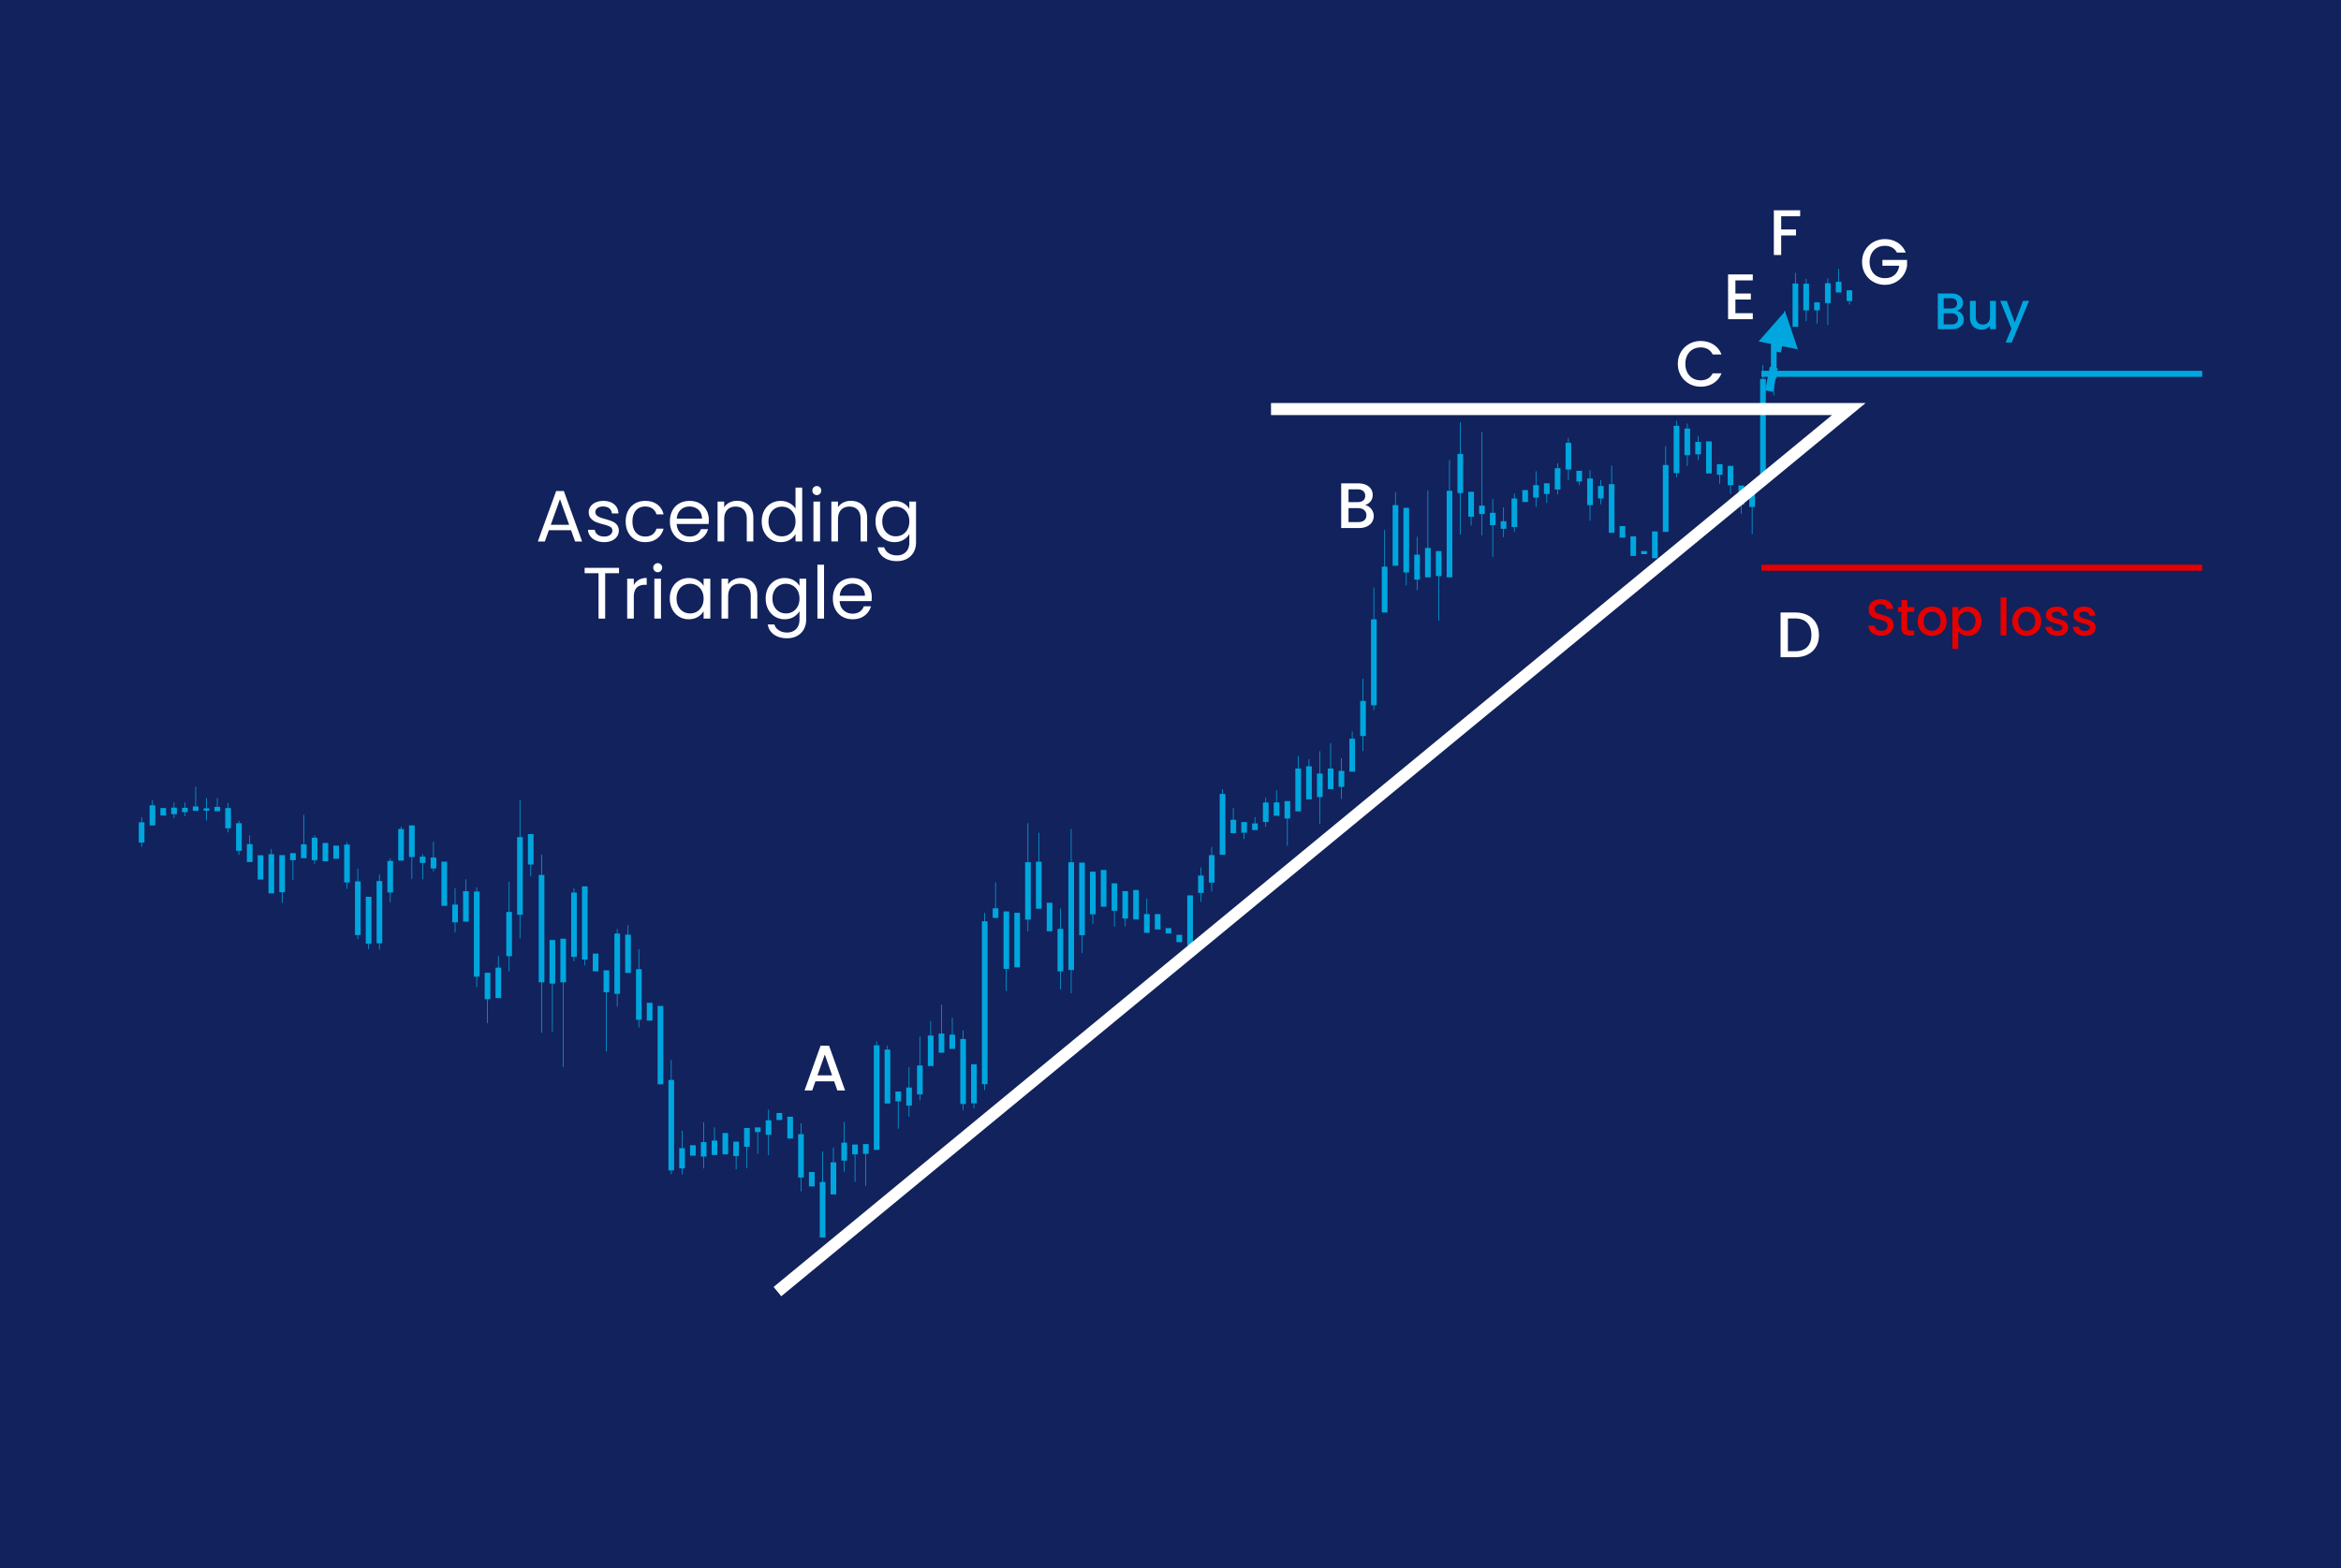 <svg version="1.1" id="Tweezer_Bottom" xmlns="http://www.w3.org/2000/svg" xmlns:xlink="http://www.w3.org/1999/xlink" x="0" y="0" viewBox="0 0 582 390" style="enable-background:new 0 0 582 390" xml:space="preserve"><style>.st0{fill:none}.st3{fill:#00a6de}.st22{fill:#e50000}</style><pattern x="-1204" y="388.41" width="104" height="104" patternUnits="userSpaceOnUse" id="New_Pattern_Swatch_1" viewBox="0 -104 104 104" style="overflow:visible"><path class="st0" d="M0-104h104V0H0z"/><path class="st0" d="M0-104h104V0H0z"/><path style="fill:#fff" d="M104-104H0V0h104z"/></pattern><path style="fill:#12225c" d="M0 0h582v390H0z"/><path class="st3" d="M35.916 204.505h-.617v-1.293h-.176v1.293h-.618v5.025h.618v1.027h.176v-1.027h.617zM57.414 200.958h-.617v-1.294h-.177v1.294h-.617v5.025h.617v1.027h.177v-1.027h.617zM70.85 212.653h-1.411v9.236h.617v2.661h.177v-2.661h.617zM92.348 223.017h-1.411v11.675h.617v1.33h.176v-1.33h.618zM73.537 212.154h-1.411v1.754h.618v4.933h.176v-4.933h.617zM68.163 212.431h-.618v-1.294h-.176v1.294h-.617v9.735h1.411zM60.101 204.727h-.617v-.629h-.177v.629h-.617v6.854h.617v1.026h.177v-1.026h.617zM105.784 213.041h-.618v-.629h-.176v.629h-.617v1.532h.617v4.102h.176v-4.102h.618zM108.471 213.262h-.617v-3.954h-.177v3.954h-.617v2.697h.617v.776h.177v-.776h.617zM89.66 219.193h-.617v-3.179h-.176v3.179h-.617v13.338h.617v1.026h.176v-1.026h.617zM78.912 208.33h-.618v-.629h-.176v.629h-.617v5.578h.617v1.027h.176v-1.027h.618zM97.722 214.094h-.617v-.629h-.177v.629h-.617v7.851h.617v2.494h.177v-2.494h.617zM127.281 226.786h-.617v-7.502h-.176v7.502h-.617v11.01h.617v3.769h.176v-3.769h.617zM143.405 221.964h-.618v-1.128h-.176v1.128h-.617v15.998h.617v1.109h.176v-1.109h.618zM154.154 232.162h-.618v-1.128h-.176v1.128h-.617v15h.617v3.16h.176v-3.16h.618zM129.969 208.163h-.618v-9.164h-.176v9.164h-.617v19.324h.617v5.82h.176v-5.82h.618zM159.528 241.029h-.617v-5.007h-.177v5.007h-.617v12.563h.617v1.939h.177v-1.939h.617zM167.59 268.575h-.618v-5.007h-.176v5.007h-.617v22.483h.617v.997h.176v-.997h.618zM170.277 285.535h-.617v-4.343h-.177v4.343h-.617v5.024h.617v1.496h.177v-1.496h.617zM175.651 284.038h-.617v-4.952h-.176v4.952h-.618v3.584h.618v2.937h.176v-2.937h.617zM299.263 217.752h-.617v-2.015h-.176v2.015h-.618v4.304h.618v2.217h.176v-2.217h.617zM315.386 199.573h-.617v-1.239h-.176v1.239h-.617v4.858h.617v1.219h.176v-1.219h.617zM334.197 191.703h-.617v-3.123h-.177v3.123h-.617v3.971h.617v2.993h.177v-2.993h.617zM328.823 192.368h-.618v-5.562h-.176v5.562h-.617v5.858h.617v6.648h.176v-6.648h.618zM339.571 174.3h-.617v-5.562h-.176v5.562h-.617v8.737h.617v3.769h.176v-3.769h.617zM353.007 137.942h-.617v-4.453h-.176v4.453h-.617v6.188h.617v2.66h.176v-2.66h.617zM377.192 123.977h-.617v-1.238h-.176v1.238h-.617v7.073h.617v1.22h.176v-1.22h.617zM387.941 116.44h-.617v-1.239h-.176v1.239h-.618v5.299h.618v1.219h.176v-1.219h.617zM390.628 110.122h-.617v-1.239h-.176v1.239h-.617v6.629h.617v2.66h.176v-2.66h.617zM420.188 106.574h-.617v-1.238h-.177v1.238h-.617v6.63h.617v2.66h.177v-2.66h.617zM449.747 70.549h-.617v-1.238h-.176v1.238h-.618v6.63h.618v2.66h.176v-2.66h.617zM455.122 70.438h-.618V69.2h-.176v1.238h-.617v4.95h.617v5.432h.176v-5.432h.618zM417.501 105.888h-.618v-1.238h-.176v1.238h-.617v11.75h.617v1.108h.176v-1.108h.618zM441.686 82.388h-.618V81.15h-.176v1.238h-.617v11.75h.617v4.196h.176v-4.196h.618zM396.003 118.989h-.617v-2.016h-.177v2.016h-.617v6.63h.617v3.879h.177v-3.879h.617zM378.469 121.871h1.411v2.971h-1.411zM369.131 125.749h-.618V107.44h-.176v18.309h-.617v2.087h.617v5.32h.176v-5.32h.618zM371.818 127.522h-.617v-3.455h-.177v3.455h-.617v3.085h.617v7.87h.177v-7.87h.617zM382.567 120.65h-.617v-3.456h-.177v3.456h-.617v3.084h.617v2.328h.177v-2.328h.617zM398.69 120.871h-.617v-1.46h-.177v1.46h-.617v3.085h.617v1.441h.177v-1.441h.617zM422.875 109.897h-.617v-1.46h-.177v1.46h-.617v3.085h.617v1.441h.177v-1.441h.617zM374.505 129.628h-.617v-3.455h-.176v3.455h-.618v1.866h.618v2.106h.176v-2.106h.617zM301.95 212.653h-.617v-2.015h-.176v2.015h-.618v6.853h.618v2.217h.176v-2.217h.617zM191.775 278.607h-.618v-2.68h-.176v2.68h-.617v3.583h.617v5.099h.176v-5.099h.618zM210.585 284.149h-.617v-5.118h-.177v5.118h-.617v4.47h.617v2.771h.177v-2.771h.617zM226.708 270.459h-.617v-5.118h-.176v5.118h-.617v4.471h.617v2.771h.176v-2.771h.617zM229.396 264.972h-.618v-7.168h-.176v7.168h-.617v7.186h.617v1.497h.176v-1.497h.618zM256.268 214.426h-.618v-9.718h-.176v9.718h-.617v14.28h.617v2.938h.176v-2.938h.618zM342.259 154.015h-.618v-7.89h-.176v7.89h-.617v21.374h.617v1.219h.176v-1.219h.618zM363.756 112.89h-.617v-7.889h-.176v7.889h-.618v9.736h.618v10.309h.176v-10.309h.617zM264.329 230.998h-.617v-5.063h-.176v5.063h-.618v10.567h.618v4.434h.176v-4.434h.617zM267.017 214.426h-.618v-8.277h-.176v8.277h-.617v26.806h.617v5.764h.176v-5.764h.618zM240.144 258.377h-.617v-2.125h-.176v2.125h-.617v16.165h.617v1.496h.176v-1.496h.617zM245.519 229.113h-.617v-2.125h-.177v2.125h-.617v40.496h.617v1.496h.177v-1.496h.617zM199.836 282.043h-.617v-2.68h-.176v2.68h-.618v10.788h.618v3.437h.176v-3.437h.617zM178.339 283.65h-.618v-3.289h-.176v3.289h-.617v3.584h1.411zM182.302 287.492h.617v3.289h.177v-3.289h.617v-3.584h-1.411zM184.989 285.183h.618v5.376h.176v-5.376h.617v-4.656h-1.411zM205.211 293.94h-.618v-7.593h-.176v7.593h-.617v13.8h1.411zM218.647 259.965h-.618v-.997h-.176v.997h-.617v25.994h1.411zM221.334 261.018h-.617v-.997h-.177v.997h-.617v13.413h1.411zM232.083 257.527h-.617v-3.603h-.177v3.603h-.617v7.593h1.411zM234.77 257.028h-.617v-7.205h-.177v7.205h-.617v4.766h1.411zM249.482 240.955h.618v5.487h.176v-5.487h.617v-14.299h-1.411zM237.457 257.305h-.617v-4.212h-.176v4.212h-.618v3.547h1.411zM248.206 225.88h-.617v-6.429h-.177v6.429h-.617v2.383h1.411zM258.955 214.296h-.617v-7.205h-.177v7.205h-.617v11.695h1.411zM304.638 197.448h-.618v-1.22h-.176v1.22h-.617v15.13h1.411zM268.293 232.586h.617v4.379h.177v-4.379h.617v-18.068h-1.411zM270.98 227.376h.617v2.383h.177v-2.383h.617V216.79h-1.411zM285.827 227.321h-.617v-3.887h-.177v3.887h-.617v4.655h1.411zM279.042 228.429h.617v1.94h.176v-1.94h.618v-6.817h-1.411zM307.325 203.877h-.617v-2.993h-.177v2.993h-.617v3.325h1.411zM318.074 199.554h-.618v-2.993h-.176v2.993h-.617v3.325h1.411zM331.51 191.129h-.618v-6.318h-.176v6.318h-.617v5.099h1.411zM319.35 203.547h.617v6.759h.177v-6.759h.617v-4.326h-1.411zM323.448 191.129h-.617v-3.103h-.177v3.103h-.617v10.642h1.411zM326.135 190.575h-.617v-1.774h-.176v1.774h-.618v8.203h1.411zM336.884 183.703h-.617v-1.774h-.176v1.774h-.618v8.202h1.411zM344.946 140.916h-.617v-9.09h-.177v9.09h-.617v11.417h1.411zM401.377 120.409h-.617v-4.656h-.176v4.656h-.618v12.082h1.411zM414.813 115.642h-.617v-4.655h-.176v4.655h-.617v16.628h1.41zM438.998 94.232h-.617v-3.436h-.176v3.436h-.618v25.844h1.411zM402.654 130.829h1.411v2.882h-1.411zM405.341 133.378h1.411v4.877h-1.411zM408.028 137.036h1.411v.776h-1.411zM410.715 132.159h1.411v6.651h-1.411zM424.151 109.768h1.411v7.981h-1.411zM355.695 136.26h-.618v-14.299h-.176v14.299h-.617v7.316h1.411zM347.633 125.619h-.617v-3.215h-.177v3.215h-.617v15.075h1.411zM361.069 122.072h-.617v-7.649h-.177v7.649h-.617v21.504h1.411zM348.909 142.359h.618v3.215h.176v-3.215h.617v-16.075h-1.411zM356.971 143.243h.617v11.085h.177v-11.085h.617v-6.207h-1.411zM365.033 128.501h.617v2.217h.176v-2.217h.618v-6.208h-1.411zM383.843 122.848h.617v2.216h.177v-2.216h.617v-2.661h-1.411zM444.373 80.504h-.618v-3.231h-.176v3.231h-.617v2.66h1.411zM457.809 70.084h-.617v-3.231h-.177v3.231h-.617v2.661h1.411zM447.06 70.511h-.617v-2.66h-.177v2.66h-.617V81.28h1.411zM426.839 118.081h.617v2.217h.176v-2.217h.617v-2.66h-1.41zM451.024 77.162h.617v3.325h.176v-3.325h.617v-1.979h-1.41zM429.526 120.631h.617v2.217h.176v-2.217h.618v-4.767h-1.411zM432.213 125.508h.617v2.217h.177v-2.217h.617v-4.767h-1.411zM434.9 126.062h.617v6.762h.177v-6.762h.617v-4.766H434.9zM391.905 119.744h.617v.887h.176v-.887h.618v-2.661h-1.411zM459.085 74.851h.617v.887h.177v-.887h.617V72.19h-1.411zM308.601 207.091h.617v1.552h.177v-1.552h.617v-2.66h-1.411zM312.699 204.766h-.617v-1.552h-.176v1.552h-.618v1.66h1.411zM276.355 226.489h.617v3.936h.176v-3.936h.617v-6.817h-1.41zM273.667 216.347h1.411v9.145h-1.411zM281.729 221.335h1.411v7.316h-1.411zM287.103 227.32h1.411v3.825h-1.411zM289.791 230.811h1.411v1.331h-1.411zM292.478 232.476h1.411v1.83h-1.411zM295.165 222.666h1.411v12.47h-1.411zM207.898 289.063h-.617v-3.658h-.177v3.658h-.617v7.981h1.411zM241.421 274.375h.617v1.275h.176v-1.275h.618v-9.699h-1.411zM252.17 226.988h1.411v13.579h-1.411zM260.231 224.493h1.411v7.094h-1.411zM187.676 281.525h.618v5.376h.176v-5.376h.617v-1.164h-1.411zM211.861 287.067h.618v6.817h.176v-6.817h.617v-2.438h-1.411zM222.61 273.877h.618v6.817h.176v-6.817h.617v-2.439h-1.411zM214.549 286.957h.617v7.925h.176v-7.925h.618v-2.439h-1.411zM163.492 250.174h1.411v19.49h-1.411zM135.343 217.585h-.617v-5.062h-.177v5.062h-.617v26.695h.617v12.526h.177V244.28h.617zM121.907 241.916h-1.411v6.577h.617v5.93h.177v-5.93h.617zM151.466 241.307h-1.411v5.467h.618v14.688h.176v-14.688h.617zM138.03 233.769h-1.411v10.844h.618v11.971h.176v-11.971h.617zM146.092 220.412h-1.411v18.215h.617v1.441h.177v-1.441h.617zM140.718 233.436h-1.411v10.844h.617v21.061h.176V244.28h.618zM113.845 224.957h-.617v-4.065h-.176v4.065h-.618v4.414h.618v2.495h.176v-2.495h.617zM147.368 237.15h1.411v4.415h-1.411zM160.804 249.398h1.411v4.415h-1.411zM171.553 284.814h1.411v2.586h-1.411zM193.051 276.778h1.411v1.754h-1.411zM195.738 277.72h1.411v5.412h-1.411zM201.113 291.465h1.411v3.583h-1.411zM179.615 281.766h1.411v5.302h-1.411zM100.409 206.168h-.617v-.629h-.176v.629h-.618v7.851h1.411zM116.533 221.631h-.618v-2.956h-.176v2.956h-.617v7.574h1.411zM131.245 214.998h.617v2.956h.177v-2.956h.617v-7.574h-1.411zM124.594 240.642h-.617v-2.957h-.176v2.957h-.618v7.573h1.411zM156.841 232.439h-.617v-2.402h-.177v2.402h-.617v9.514h1.411zM101.686 213.113h.617v5.451h.176v-5.451h.618v-7.851h-1.411zM86.973 210.048h-.617v-.629h-.176v.629h-.618v9.403h.618v1.607h.176v-1.607h.617zM95.035 219.118h-.617v-1.682h-.177v1.682h-.617v15.463h.617v1.608h.177v-1.608h.617zM119.22 221.723h-.617v-1.053h-.177v1.053h-.617v21.172h.617v2.605h.177v-2.605h.617zM43.978 200.847h-.617v-1.293h-.177v1.293h-.617v1.616h.617v1.027h.177v-1.027h.617zM52.039 201.014h-.617v-2.569h-.176v2.569h-.617v.59h.617v2.439h.176v-2.439h.617zM46.665 200.884h-.617v-1.294h-.177v1.294h-.617v1.081h.617v1.026h.177v-1.026h.617zM54.727 200.662h-.618v-2.217h-.176v2.217h-.617v1.081h1.411zM62.788 209.918h-.617v-2.217h-.176v2.217h-.618v4.461h1.411zM49.352 200.551h-.617v-4.905h-.176v4.905h-.618v1.081h1.411zM38.603 200.265h-.617v-1.293h-.176v1.293h-.618v5.025h1.411zM76.224 209.965h-.617v-7.308h-.176v7.308h-.618v3.445h1.411zM39.88 200.931h1.411v1.865H39.88zM80.188 209.632h1.411v4.553h-1.411zM109.747 214.288h1.411v10.983h-1.411zM82.875 210.297h1.411v3.279h-1.411zM64.065 212.68h1.411v6.05h-1.411z"/><pattern id="SVGID_1_" xlink:href="#New_Pattern_Swatch_1" patternTransform="translate(-252.892 56.688) scale(1.065)"/><path d="M141.968 131.851h-5.507l-1.014 2.808h-1.739l4.564-12.553h1.902l4.547 12.553h-1.739l-1.014-2.808zm-.471-1.341-2.282-6.376-2.282 6.376h4.564z" style="fill:url(#SVGID_1_)"/><pattern id="SVGID_00000034781956736674129220000013287528077799015301_" xlink:href="#New_Pattern_Swatch_1" patternTransform="translate(-252.892 56.688) scale(1.065)"/><path style="fill:url(#SVGID_00000034781956736674129220000013287528077799015301_)" d="M148.182 134.432c-.604-.26-1.081-.622-1.432-1.087a2.89 2.89 0 0 1-.579-1.603h1.702c.049.495.281.899.697 1.213.417.314.963.472 1.64.472.628 0 1.123-.139 1.485-.417.362-.277.544-.628.544-1.051 0-.435-.193-.758-.58-.969s-.984-.42-1.793-.625c-.737-.193-1.338-.39-1.803-.589s-.863-.495-1.195-.888c-.332-.392-.498-.908-.498-1.549 0-.507.15-.972.453-1.395.301-.423.73-.758 1.285-1.005.556-.248 1.189-.372 1.902-.372 1.099 0 1.986.278 2.663.834.676.556 1.038 1.316 1.087 2.282h-1.648c-.036-.52-.245-.936-.625-1.25-.381-.313-.891-.471-1.531-.471-.592 0-1.062.127-1.412.38-.351.254-.525.586-.525.996 0 .326.105.596.316.807.212.211.478.38.797.507.32.127.764.269 1.332.426.712.193 1.292.384 1.738.57.447.188.83.469 1.15.843s.486.863.498 1.467c0 .544-.15 1.033-.452 1.468-.303.435-.728.775-1.277 1.023-.55.247-1.181.371-1.893.371-.76.001-1.443-.129-2.046-.388z"/><pattern id="SVGID_00000007418816654157823080000004024089761861814189_" xlink:href="#New_Pattern_Swatch_1" patternTransform="translate(-252.892 56.688) scale(1.065)"/><path style="fill:url(#SVGID_00000007418816654157823080000004024089761861814189_)" d="M156.169 126.987c.41-.767.981-1.361 1.712-1.784s1.567-.635 2.509-.635c1.22 0 2.225.297 3.016.888.791.592 1.313 1.413 1.567 2.464h-1.775a2.547 2.547 0 0 0-.987-1.431c-.489-.351-1.096-.525-1.82-.525-.941 0-1.703.323-2.282.969-.58.646-.869 1.561-.869 2.744 0 1.195.289 2.119.869 2.771.579.652 1.341.979 2.282.979.725 0 1.328-.169 1.812-.508.482-.338.815-.82.996-1.449h1.775c-.266 1.015-.797 1.827-1.594 2.437-.798.61-1.794.915-2.989.915-.941 0-1.778-.211-2.509-.634s-1.302-1.021-1.712-1.794c-.41-.772-.615-1.678-.615-2.717-.001-1.027.204-1.923.614-2.69z"/><pattern id="SVGID_00000018207686535681848940000003357673750018241666_" xlink:href="#New_Pattern_Swatch_1" patternTransform="translate(-252.892 56.688) scale(1.065)"/><path style="fill:url(#SVGID_00000018207686535681848940000003357673750018241666_)" d="M176.167 130.311h-7.934c.06.979.395 1.742 1.005 2.292.609.55 1.35.824 2.219.824.713 0 1.308-.166 1.784-.498a2.636 2.636 0 0 0 1.006-1.332h1.774c-.266.954-.797 1.73-1.594 2.328s-1.787.896-2.971.896c-.941 0-1.784-.211-2.526-.634a4.478 4.478 0 0 1-1.748-1.803c-.423-.778-.634-1.682-.634-2.708s.205-1.926.615-2.699a4.325 4.325 0 0 1 1.73-1.784c.742-.416 1.597-.625 2.562-.625.942 0 1.775.206 2.5.616a4.277 4.277 0 0 1 1.676 1.693c.392.719.588 1.531.588 2.437.002.315-.016.647-.052.997zm-2.065-2.961a2.708 2.708 0 0 0-1.132-1.033 3.54 3.54 0 0 0-1.585-.353c-.833 0-1.543.266-2.128.797-.586.531-.921 1.268-1.006 2.21h6.268c0-.628-.139-1.169-.417-1.621z"/><pattern id="SVGID_00000016775988847323200640000005671077306405614005_" xlink:href="#New_Pattern_Swatch_1" patternTransform="translate(-252.892 56.688) scale(1.065)"/><path style="fill:url(#SVGID_00000016775988847323200640000005671077306405614005_)" d="M186.166 125.646c.748.73 1.123 1.784 1.123 3.161v5.851h-1.631v-5.615c0-.99-.247-1.748-.742-2.273s-1.172-.788-2.029-.788c-.869 0-1.561.271-2.074.815-.513.543-.77 1.334-.77 2.373v5.488h-1.648v-9.927h1.648v1.413c.326-.507.77-.899 1.331-1.177a4.13 4.13 0 0 1 1.857-.417c1.207.001 2.186.366 2.935 1.096z"/><pattern id="SVGID_00000183958760024038322000000002965972554711862408_" xlink:href="#New_Pattern_Swatch_1" patternTransform="translate(-252.892 56.688) scale(1.065)"/><path style="fill:url(#SVGID_00000183958760024038322000000002965972554711862408_)" d="M189.987 126.987a4.47 4.47 0 0 1 1.694-1.784c.718-.423 1.523-.635 2.418-.635.772 0 1.491.179 2.155.535s1.171.824 1.521 1.403v-5.253h1.667v13.404h-1.667v-1.865c-.326.592-.809 1.077-1.449 1.458-.64.38-1.389.57-2.246.57a4.544 4.544 0 0 1-2.399-.652c-.719-.435-1.284-1.044-1.694-1.829s-.615-1.679-.615-2.681c0-1.013.205-1.904.615-2.671zm7.336.734a3.192 3.192 0 0 0-1.223-1.277c-.513-.296-1.077-.443-1.693-.443s-1.178.145-1.685.435-.912.713-1.214 1.268c-.302.556-.452 1.208-.452 1.957 0 .761.15 1.422.452 1.983s.707.99 1.214 1.286 1.068.443 1.685.443 1.181-.147 1.693-.443c.514-.296.921-.725 1.223-1.286s.453-1.217.453-1.966c0-.749-.151-1.402-.453-1.957z"/><pattern id="SVGID_00000076562633564108860850000005400644930504881581_" xlink:href="#New_Pattern_Swatch_1" patternTransform="translate(-252.892 56.688) scale(1.065)"/><path style="fill:url(#SVGID_00000076562633564108860850000005400644930504881581_)" d="M202.287 122.794a1.083 1.083 0 0 1-.326-.797c0-.314.108-.58.326-.798.217-.217.482-.325.797-.325.302 0 .559.108.77.325a1.1 1.1 0 0 1 .317.798 1.1 1.1 0 0 1-.317.797 1.035 1.035 0 0 1-.77.326c-.314 0-.58-.109-.797-.326zm1.594 1.937v9.927h-1.648v-9.927h1.648z"/><pattern id="SVGID_00000157293092893034617250000003808198240163601327_" xlink:href="#New_Pattern_Swatch_1" patternTransform="translate(-252.892 56.688) scale(1.065)"/><path style="fill:url(#SVGID_00000157293092893034617250000003808198240163601327_)" d="M214.46 125.646c.748.73 1.123 1.784 1.123 3.161v5.851h-1.631v-5.615c0-.99-.247-1.748-.742-2.273s-1.172-.788-2.029-.788c-.869 0-1.561.271-2.074.815-.513.543-.77 1.334-.77 2.373v5.488h-1.648v-9.927h1.648v1.413c.326-.507.77-.899 1.331-1.177a4.13 4.13 0 0 1 1.857-.417c1.207.001 2.186.366 2.935 1.096z"/><pattern id="SVGID_00000049912266040433233080000006986960331434745522_" xlink:href="#New_Pattern_Swatch_1" patternTransform="translate(-252.892 56.688) scale(1.065)"/><path style="fill:url(#SVGID_00000049912266040433233080000006986960331434745522_)" d="M224.63 125.13c.646.375 1.126.846 1.44 1.413v-1.812h1.667v10.145c0 .905-.193 1.711-.58 2.418a4.136 4.136 0 0 1-1.657 1.657c-.719.398-1.555.598-2.509.598-1.305 0-2.392-.308-3.261-.924s-1.383-1.455-1.54-2.518h1.631c.181.604.555 1.09 1.123 1.458.567.368 1.25.553 2.047.553.905 0 1.646-.284 2.219-.852s.86-1.365.86-2.391v-2.083c-.326.579-.809 1.062-1.449 1.448-.64.387-1.389.58-2.246.58a4.544 4.544 0 0 1-2.399-.652c-.719-.435-1.284-1.044-1.694-1.829s-.615-1.679-.615-2.681c0-1.015.205-1.905.615-2.672s.976-1.361 1.694-1.784a4.639 4.639 0 0 1 2.399-.635c.857.001 1.609.189 2.255.563zm.987 2.591a3.192 3.192 0 0 0-1.223-1.277c-.513-.296-1.077-.443-1.693-.443s-1.178.145-1.685.435-.912.713-1.214 1.268c-.302.556-.452 1.208-.452 1.957 0 .761.15 1.422.452 1.983s.707.99 1.214 1.286 1.068.443 1.685.443 1.181-.147 1.693-.443c.514-.296.921-.725 1.223-1.286s.453-1.217.453-1.966c0-.749-.151-1.402-.453-1.957z"/><pattern id="SVGID_00000129207967142614565670000000492368684552524199_" xlink:href="#New_Pattern_Swatch_1" patternTransform="translate(-252.892 56.688) scale(1.065)"/><path style="fill:url(#SVGID_00000129207967142614565670000000492368684552524199_)" d="M153.896 141.213v1.34h-3.442v11.285h-1.648v-11.285h-3.459v-1.34h8.549z"/><pattern id="SVGID_00000035527672664193685260000002829607068330162328_" xlink:href="#New_Pattern_Swatch_1" patternTransform="translate(-252.892 56.688) scale(1.065)"/><path style="fill:url(#SVGID_00000035527672664193685260000002829607068330162328_)" d="M158.813 144.201c.537-.313 1.192-.471 1.965-.471v1.702h-.435c-1.848 0-2.771 1.003-2.771 3.008v5.397h-1.648v-9.927h1.648v1.612a3.172 3.172 0 0 1 1.241-1.321z"/><pattern id="SVGID_00000030457627963141398610000006622329988814931081_" xlink:href="#New_Pattern_Swatch_1" patternTransform="translate(-252.892 56.688) scale(1.065)"/><path style="fill:url(#SVGID_00000030457627963141398610000006622329988814931081_)" d="M162.734 141.974a1.083 1.083 0 0 1-.326-.797c0-.314.108-.58.326-.798.217-.217.482-.325.797-.325.302 0 .559.108.77.325a1.1 1.1 0 0 1 .317.798 1.1 1.1 0 0 1-.317.797 1.035 1.035 0 0 1-.77.326c-.314 0-.58-.11-.797-.326zm1.594 1.937v9.927h-1.648v-9.927h1.648z"/><pattern id="SVGID_00000156554343205790265110000006284956119328434065_" xlink:href="#New_Pattern_Swatch_1" patternTransform="translate(-252.892 56.688) scale(1.065)"/><path style="fill:url(#SVGID_00000156554343205790265110000006284956119328434065_)" d="M167.136 146.167a4.47 4.47 0 0 1 1.694-1.784 4.639 4.639 0 0 1 2.399-.635c.87 0 1.624.188 2.265.562.64.375 1.116.846 1.431 1.413v-1.812h1.667v9.927h-1.667v-1.848c-.326.58-.812 1.06-1.458 1.44-.646.38-1.397.57-2.255.57-.882 0-1.679-.218-2.392-.652s-1.274-1.044-1.685-1.829-.615-1.679-.615-2.681c.001-1.014.206-1.904.616-2.671zm7.336.733a3.192 3.192 0 0 0-1.223-1.277c-.513-.296-1.077-.443-1.693-.443s-1.178.145-1.685.435-.912.713-1.214 1.268c-.302.556-.452 1.208-.452 1.957 0 .761.15 1.422.452 1.983s.707.99 1.214 1.286 1.068.443 1.685.443 1.181-.147 1.693-.443c.514-.296.921-.725 1.223-1.286s.453-1.217.453-1.966c0-.749-.152-1.401-.453-1.957z"/><pattern id="SVGID_00000168078894793106837540000001153992479608627073_" xlink:href="#New_Pattern_Swatch_1" patternTransform="translate(-252.892 56.688) scale(1.065)"/><path style="fill:url(#SVGID_00000168078894793106837540000001153992479608627073_)" d="M187.152 144.826c.748.73 1.123 1.784 1.123 3.161v5.851h-1.631v-5.615c0-.99-.247-1.748-.742-2.273s-1.172-.788-2.029-.788c-.869 0-1.561.271-2.074.815-.513.543-.77 1.334-.77 2.373v5.488h-1.648v-9.927h1.648v1.413c.326-.507.77-.899 1.331-1.177a4.13 4.13 0 0 1 1.857-.417c1.208 0 2.186.366 2.935 1.096z"/><pattern id="SVGID_00000041975420379380958100000004653973164318985607_" xlink:href="#New_Pattern_Swatch_1" patternTransform="translate(-252.892 56.688) scale(1.065)"/><path style="fill:url(#SVGID_00000041975420379380958100000004653973164318985607_)" d="M197.322 144.31c.646.375 1.126.846 1.44 1.413v-1.812h1.667v10.145c0 .905-.193 1.711-.58 2.418a4.136 4.136 0 0 1-1.657 1.657c-.719.398-1.555.598-2.509.598-1.305 0-2.392-.308-3.261-.924s-1.383-1.455-1.54-2.518h1.631c.181.604.555 1.09 1.123 1.458.567.368 1.25.553 2.047.553.905 0 1.646-.284 2.219-.852s.86-1.365.86-2.391v-2.083c-.326.579-.809 1.062-1.449 1.448-.64.387-1.389.58-2.246.58a4.544 4.544 0 0 1-2.399-.652c-.719-.435-1.284-1.044-1.694-1.829s-.615-1.679-.615-2.681c0-1.015.205-1.905.615-2.672s.976-1.361 1.694-1.784a4.639 4.639 0 0 1 2.399-.635c.858.001 1.61.189 2.255.563zm.988 2.59a3.192 3.192 0 0 0-1.223-1.277c-.513-.296-1.077-.443-1.693-.443s-1.178.145-1.685.435-.912.713-1.214 1.268c-.302.556-.452 1.208-.452 1.957 0 .761.15 1.422.452 1.983s.707.99 1.214 1.286 1.068.443 1.685.443 1.181-.147 1.693-.443c.514-.296.921-.725 1.223-1.286s.453-1.217.453-1.966c0-.749-.152-1.401-.453-1.957z"/><pattern id="SVGID_00000126299086120711564870000006387923782448372131_" xlink:href="#New_Pattern_Swatch_1" patternTransform="translate(-252.892 56.688) scale(1.065)"/><path style="fill:url(#SVGID_00000126299086120711564870000006387923782448372131_)" d="M204.867 140.434v13.404h-1.648v-13.404h1.648z"/><pattern id="SVGID_00000086661875631647120380000005046361461196224909_" xlink:href="#New_Pattern_Swatch_1" patternTransform="translate(-252.892 56.688) scale(1.065)"/><path style="fill:url(#SVGID_00000086661875631647120380000005046361461196224909_)" d="M216.678 149.49h-7.934c.06.979.395 1.742 1.005 2.292.609.55 1.35.824 2.219.824.713 0 1.308-.166 1.784-.498a2.636 2.636 0 0 0 1.006-1.332h1.774c-.266.954-.797 1.73-1.594 2.328s-1.787.896-2.971.896c-.941 0-1.784-.211-2.526-.634a4.478 4.478 0 0 1-1.748-1.803c-.423-.778-.634-1.682-.634-2.708s.205-1.926.615-2.699a4.325 4.325 0 0 1 1.73-1.784c.742-.416 1.597-.625 2.562-.625.942 0 1.775.206 2.5.616a4.277 4.277 0 0 1 1.676 1.693c.392.719.588 1.531.588 2.437a9.43 9.43 0 0 1-.052.997zm-2.066-2.961a2.708 2.708 0 0 0-1.132-1.033 3.54 3.54 0 0 0-1.585-.353c-.833 0-1.543.266-2.128.797-.586.531-.921 1.268-1.006 2.21h6.268c0-.628-.138-1.169-.417-1.621z"/><path style="fill:none;stroke:#00a6de;stroke-width:2;stroke-miterlimit:10;stroke-dasharray:6,3.99,.01,0" d="m439.808 97.271 2.57-12.804"/><path class="st3" d="m446.98 86.879-3.189-9.448-6.589 7.485z"/><path class="st0" d="M456.983 147.174h71.441v15.98h-71.441z"/><path class="st22" d="M466.07 157.798a2.643 2.643 0 0 1-1.126-.889 2.263 2.263 0 0 1-.409-1.343h1.561c.034.384.186.699.454.946s.646.371 1.131.371c.503 0 .896-.122 1.177-.364.281-.243.422-.557.422-.94 0-.298-.088-.541-.262-.729a1.754 1.754 0 0 0-.652-.435 9.843 9.843 0 0 0-1.081-.333 10.022 10.022 0 0 1-1.412-.467 2.336 2.336 0 0 1-.928-.734c-.255-.333-.383-.776-.383-1.33 0-.512.128-.959.383-1.343a2.446 2.446 0 0 1 1.074-.882c.461-.205.993-.308 1.599-.308.86 0 1.566.216 2.116.646s.854 1.021.914 1.771h-1.611c-.025-.324-.179-.601-.46-.831s-.652-.345-1.112-.345c-.418 0-.759.106-1.023.319-.264.213-.396.52-.396.921 0 .272.083.496.25.671.166.175.377.313.633.415.256.103.604.214 1.048.333.589.162 1.068.324 1.438.485.371.162.687.412.946.748.26.337.391.787.391 1.35 0 .451-.122.878-.365 1.278-.242.4-.597.723-1.061.965-.465.243-1.013.365-1.644.365a3.926 3.926 0 0 1-1.612-.311zM474.176 152.166v3.9c0 .264.062.454.186.568.124.115.335.173.633.173h.896v1.215h-1.151c-.656 0-1.159-.153-1.509-.46-.35-.308-.523-.806-.523-1.496v-3.9h-.831v-1.188h.831v-1.752h1.47v1.752h1.714v1.188h-1.716zM478.485 157.683c-.537-.303-.959-.729-1.266-1.278s-.46-1.188-.46-1.912c0-.716.157-1.351.473-1.905a3.27 3.27 0 0 1 1.291-1.278 3.753 3.753 0 0 1 1.829-.447c.673 0 1.282.149 1.828.447a3.27 3.27 0 0 1 1.291 1.278c.315.555.474 1.189.474 1.905 0 .717-.162 1.352-.486 1.905-.324.555-.765.982-1.323 1.285s-1.174.454-1.848.454a3.604 3.604 0 0 1-1.803-.454zm2.858-1.08a2.06 2.06 0 0 0 .8-.806c.204-.358.307-.793.307-1.305 0-.511-.098-.943-.294-1.298-.196-.354-.456-.62-.78-.799s-.673-.269-1.048-.269a2.1 2.1 0 0 0-1.043.269 1.922 1.922 0 0 0-.761.799c-.188.354-.281.787-.281 1.298 0 .759.194 1.345.582 1.759.388.413.876.62 1.464.62.374.001.726-.089 1.054-.268zM487.857 151.194a3.08 3.08 0 0 1 1.444-.332 3.192 3.192 0 0 1 2.877 1.725c.29.546.436 1.173.436 1.88 0 .708-.146 1.341-.436 1.898-.289.559-.688.993-1.195 1.305s-1.067.467-1.682.467c-.536 0-1.014-.108-1.432-.326s-.759-.488-1.022-.812v4.372h-1.458v-10.395h1.458v1.035a2.996 2.996 0 0 1 1.01-.817zm2.973 2.014a2.054 2.054 0 0 0-.793-.805 2.122 2.122 0 0 0-2.097.006c-.328.187-.593.46-.793.818s-.3.78-.3 1.266.1.91.3 1.272.465.638.793.825a2.074 2.074 0 0 0 2.89-.845c.2-.366.301-.792.301-1.278 0-.485-.101-.905-.301-1.259zM498.841 148.56v9.462h-1.458v-9.462h1.458zM502.011 157.683c-.537-.303-.959-.729-1.266-1.278s-.46-1.188-.46-1.912c0-.716.157-1.351.473-1.905a3.27 3.27 0 0 1 1.291-1.278 3.753 3.753 0 0 1 1.829-.447c.673 0 1.282.149 1.828.447a3.27 3.27 0 0 1 1.291 1.278c.315.555.474 1.189.474 1.905 0 .717-.162 1.352-.486 1.905-.324.555-.765.982-1.323 1.285s-1.174.454-1.848.454a3.602 3.602 0 0 1-1.803-.454zm2.857-1.08a2.06 2.06 0 0 0 .8-.806c.204-.358.307-.793.307-1.305 0-.511-.098-.943-.294-1.298-.196-.354-.456-.62-.78-.799s-.673-.269-1.048-.269a2.1 2.1 0 0 0-1.043.269 1.922 1.922 0 0 0-.761.799c-.188.354-.281.787-.281 1.298 0 .759.194 1.345.582 1.759.388.413.876.62 1.464.62.374.001.726-.089 1.054-.268zM509.982 157.836a2.623 2.623 0 0 1-1.042-.818 2.034 2.034 0 0 1-.409-1.157h1.509c.025.299.168.548.429.748.26.2.586.301.978.301.409 0 .727-.079.953-.236.226-.158.339-.36.339-.607 0-.265-.126-.461-.377-.589-.252-.127-.65-.268-1.196-.422a11.423 11.423 0 0 1-1.291-.422c-.332-.136-.62-.345-.863-.626s-.364-.652-.364-1.112c0-.375.11-.719.332-1.029.222-.312.539-.557.953-.735.413-.179.889-.269 1.426-.269.801 0 1.446.202 1.937.607.49.404.753.957.787 1.655h-1.458a1.036 1.036 0 0 0-.384-.754c-.229-.188-.541-.281-.934-.281-.383 0-.678.072-.882.217a.674.674 0 0 0-.307.576c0 .188.067.345.204.473s.303.229.499.301.485.164.869.274c.512.137.932.275 1.26.416s.611.348.851.62c.238.272.361.635.37 1.087 0 .4-.11.759-.332 1.073-.222.316-.535.563-.94.742-.404.179-.88.269-1.425.269a3.563 3.563 0 0 1-1.492-.302zM516.811 157.836a2.623 2.623 0 0 1-1.042-.818 2.034 2.034 0 0 1-.409-1.157h1.509c.025.299.168.548.429.748.26.2.586.301.978.301.409 0 .727-.079.953-.236.226-.158.339-.36.339-.607 0-.265-.126-.461-.377-.589-.252-.127-.65-.268-1.196-.422a11.423 11.423 0 0 1-1.291-.422c-.332-.136-.62-.345-.863-.626s-.364-.652-.364-1.112c0-.375.11-.719.332-1.029.222-.312.539-.557.953-.735.413-.179.889-.269 1.426-.269.801 0 1.446.202 1.937.607.49.404.753.957.787 1.655h-1.458a1.036 1.036 0 0 0-.384-.754c-.229-.188-.541-.281-.934-.281-.383 0-.678.072-.882.217a.674.674 0 0 0-.307.576c0 .188.067.345.204.473s.303.229.499.301.485.164.869.274c.512.137.932.275 1.26.416s.611.348.851.62c.238.272.361.635.37 1.087 0 .4-.11.759-.332 1.073-.222.316-.535.563-.94.742-.404.179-.88.269-1.425.269-.557-.001-1.053-.101-1.492-.302z"/><path style="fill:none;stroke:#e50000;stroke-width:1.5;stroke-miterlimit:10" d="M437.911 141.184h109.584"/><path class="st0" d="M456.983 71.022h71.441v15.98h-71.441z"/><path class="st3" d="M487.735 78.06c.333.418.499.891.499 1.42 0 .451-.117.858-.352 1.221s-.573.647-1.017.856-.959.313-1.547.313h-3.555v-8.887h3.389c.604 0 1.125.103 1.56.308.435.204.763.479.984.824.222.346.333.731.333 1.157 0 .512-.137.938-.409 1.278-.273.341-.64.593-1.1.755.478.086.883.338 1.215.755zm-4.512-1.343h1.803c.477 0 .85-.108 1.118-.325.269-.218.403-.531.403-.94 0-.4-.135-.714-.403-.939s-.642-.339-1.118-.339h-1.803v2.543zm3.131 3.606c.281-.239.422-.571.422-.998 0-.435-.148-.779-.447-1.035-.298-.256-.694-.384-1.188-.384h-1.918v2.774h1.969c.494.001.881-.118 1.162-.357zM496.199 74.825v7.045h-1.457v-.831c-.23.29-.531.518-.901.684a2.85 2.85 0 0 1-1.183.25 3.149 3.149 0 0 1-1.49-.346 2.485 2.485 0 0 1-1.035-1.022c-.252-.452-.377-.997-.377-1.637v-4.143h1.444v3.925c0 .631.157 1.115.473 1.451.315.337.746.506 1.292.506.545 0 .978-.169 1.298-.506.319-.336.479-.82.479-1.451v-3.925h1.457zM504.459 74.825l-4.321 10.356h-1.509l1.432-3.427-2.774-6.93h1.624l1.981 5.37 2.059-5.37h1.508z"/><path style="fill:none;stroke:#00a6de;stroke-width:1.5;stroke-miterlimit:10" d="M437.911 92.965h109.584"/><pattern id="SVGID_00000105391577635069420930000002581607934662775691_" xlink:href="#New_Pattern_Swatch_1" patternTransform="translate(61.197 18.814)"/><path style="fill:url(#SVGID_00000105391577635069420930000002581607934662775691_)" d="M207.38 268.911h-4.656l-.8 2.271h-1.904l3.984-11.136h2.111l3.984 11.136h-1.92l-.799-2.271zm-.513-1.489-1.808-5.168-1.824 5.168h3.632z"/><pattern id="SVGID_00000105414780672602284280000014533159121358772144_" xlink:href="#New_Pattern_Swatch_1" patternTransform="translate(89.42 -17.048)"/><path style="fill:url(#SVGID_00000105414780672602284280000014533159121358772144_)" d="M340.906 126.553c.416.523.624 1.115.624 1.776 0 .566-.146 1.075-.439 1.528-.294.453-.718.811-1.272 1.072-.555.262-1.2.392-1.936.392h-4.448v-11.12h4.24c.757 0 1.407.128 1.951.384s.955.6 1.232 1.032.416.915.416 1.448c0 .64-.171 1.173-.512 1.6-.342.426-.801.741-1.376.944.597.106 1.104.421 1.52.944zm-5.647-1.68h2.256c.597 0 1.063-.136 1.399-.408s.504-.664.504-1.176c0-.501-.168-.893-.504-1.176s-.803-.424-1.399-.424h-2.256v3.184zm3.92 4.512c.352-.298.527-.714.527-1.248 0-.544-.187-.976-.56-1.296-.374-.32-.869-.48-1.488-.48h-2.399v3.472h2.464c.618 0 1.103-.149 1.456-.448z"/><pattern id="SVGID_00000132773804938258275380000001431176534263672470_" xlink:href="#New_Pattern_Swatch_1" patternTransform="translate(70.87 -52.302)"/><path style="fill:url(#SVGID_00000132773804938258275380000001431176534263672470_)" d="M417.894 87.555a5.42 5.42 0 0 1 2.064-2.024 5.762 5.762 0 0 1 2.856-.728c1.184 0 2.236.291 3.159.872.923.582 1.593 1.406 2.009 2.472h-2.192c-.288-.586-.688-1.024-1.2-1.312s-1.104-.432-1.775-.432c-.736 0-1.393.166-1.969.496s-1.026.806-1.352 1.424c-.325.619-.488 1.339-.488 2.16s.163 1.542.488 2.16.775 1.096 1.352 1.432c.576.336 1.232.504 1.969.504.672 0 1.264-.144 1.775-.432s.912-.725 1.2-1.312h2.192c-.416 1.067-1.086 1.888-2.009 2.464s-1.976.864-3.159.864c-1.046 0-2-.243-2.864-.728s-1.55-1.16-2.057-2.024c-.506-.864-.76-1.84-.76-2.928s.255-2.064.761-2.928z"/><pattern id="SVGID_00000047042449781749097570000011354344534477867658_" xlink:href="#New_Pattern_Swatch_1" patternTransform="translate(80.757 -68.99)"/><path style="fill:url(#SVGID_00000047042449781749097570000011354344534477867658_)" d="M431.444 69.731v3.264h3.84v1.488h-3.84v3.408h4.319v1.488h-6.144V68.243h6.144v1.488h-4.319z"/><pattern id="SVGID_00000147899122268790355390000011263854659571108226_" xlink:href="#New_Pattern_Swatch_1" patternTransform="translate(92.063 -84.951)"/><path style="fill:url(#SVGID_00000147899122268790355390000011263854659571108226_)" d="M447.542 52.297v1.488h-4.72v3.28h3.68v1.488h-3.68v4.864h-1.824v-11.12h6.544z"/><pattern id="SVGID_00000102509019510604080190000016585885617972864693_" xlink:href="#New_Pattern_Swatch_1" patternTransform="translate(116.67 -77.635)"/><path style="fill:url(#SVGID_00000102509019510604080190000016585885617972864693_)" d="M471.591 62.813c-.288-.555-.688-.973-1.2-1.256s-1.104-.424-1.775-.424c-.736 0-1.393.166-1.969.496s-1.026.8-1.352 1.408c-.325.608-.488 1.312-.488 2.112s.163 1.507.488 2.12.775 1.085 1.352 1.416 1.232.496 1.969.496c.991 0 1.797-.277 2.416-.832.618-.555.997-1.307 1.136-2.256h-4.176v-1.456h6.128v1.424a5.493 5.493 0 0 1-.92 2.384 5.467 5.467 0 0 1-1.937 1.736c-.795.432-1.678.648-2.647.648-1.046 0-2-.243-2.864-.728s-1.55-1.16-2.057-2.024c-.506-.864-.76-1.84-.76-2.928s.254-2.064.76-2.928a5.42 5.42 0 0 1 2.064-2.024 5.762 5.762 0 0 1 2.856-.728c1.184 0 2.236.291 3.159.872.923.582 1.593 1.406 2.009 2.472h-2.192z"/><pattern id="SVGID_00000042698739188680352620000011973258811853416074_" xlink:href="#New_Pattern_Swatch_1" patternTransform="translate(95.286 -88.93)"/><path style="fill:url(#SVGID_00000042698739188680352620000011973258811853416074_)" d="M449.414 152.999a4.863 4.863 0 0 1 2.063 1.952c.485.848.729 1.837.729 2.968s-.243 2.112-.729 2.944-1.173 1.47-2.063 1.912c-.891.443-1.929.664-3.112.664h-3.632v-11.12h3.632c1.183 0 2.221.227 3.112.68zm-.12 7.896c.693-.704 1.04-1.696 1.04-2.976 0-1.291-.347-2.298-1.04-3.024-.693-.725-1.691-1.088-2.992-1.088h-1.808v8.144h1.808c1.301 0 2.299-.352 2.992-1.056z"/><path style="fill:none;stroke:#fff;stroke-width:3;stroke-miterlimit:10" d="m193.28 321.199 266.366-219.477H315.988"/></svg>

